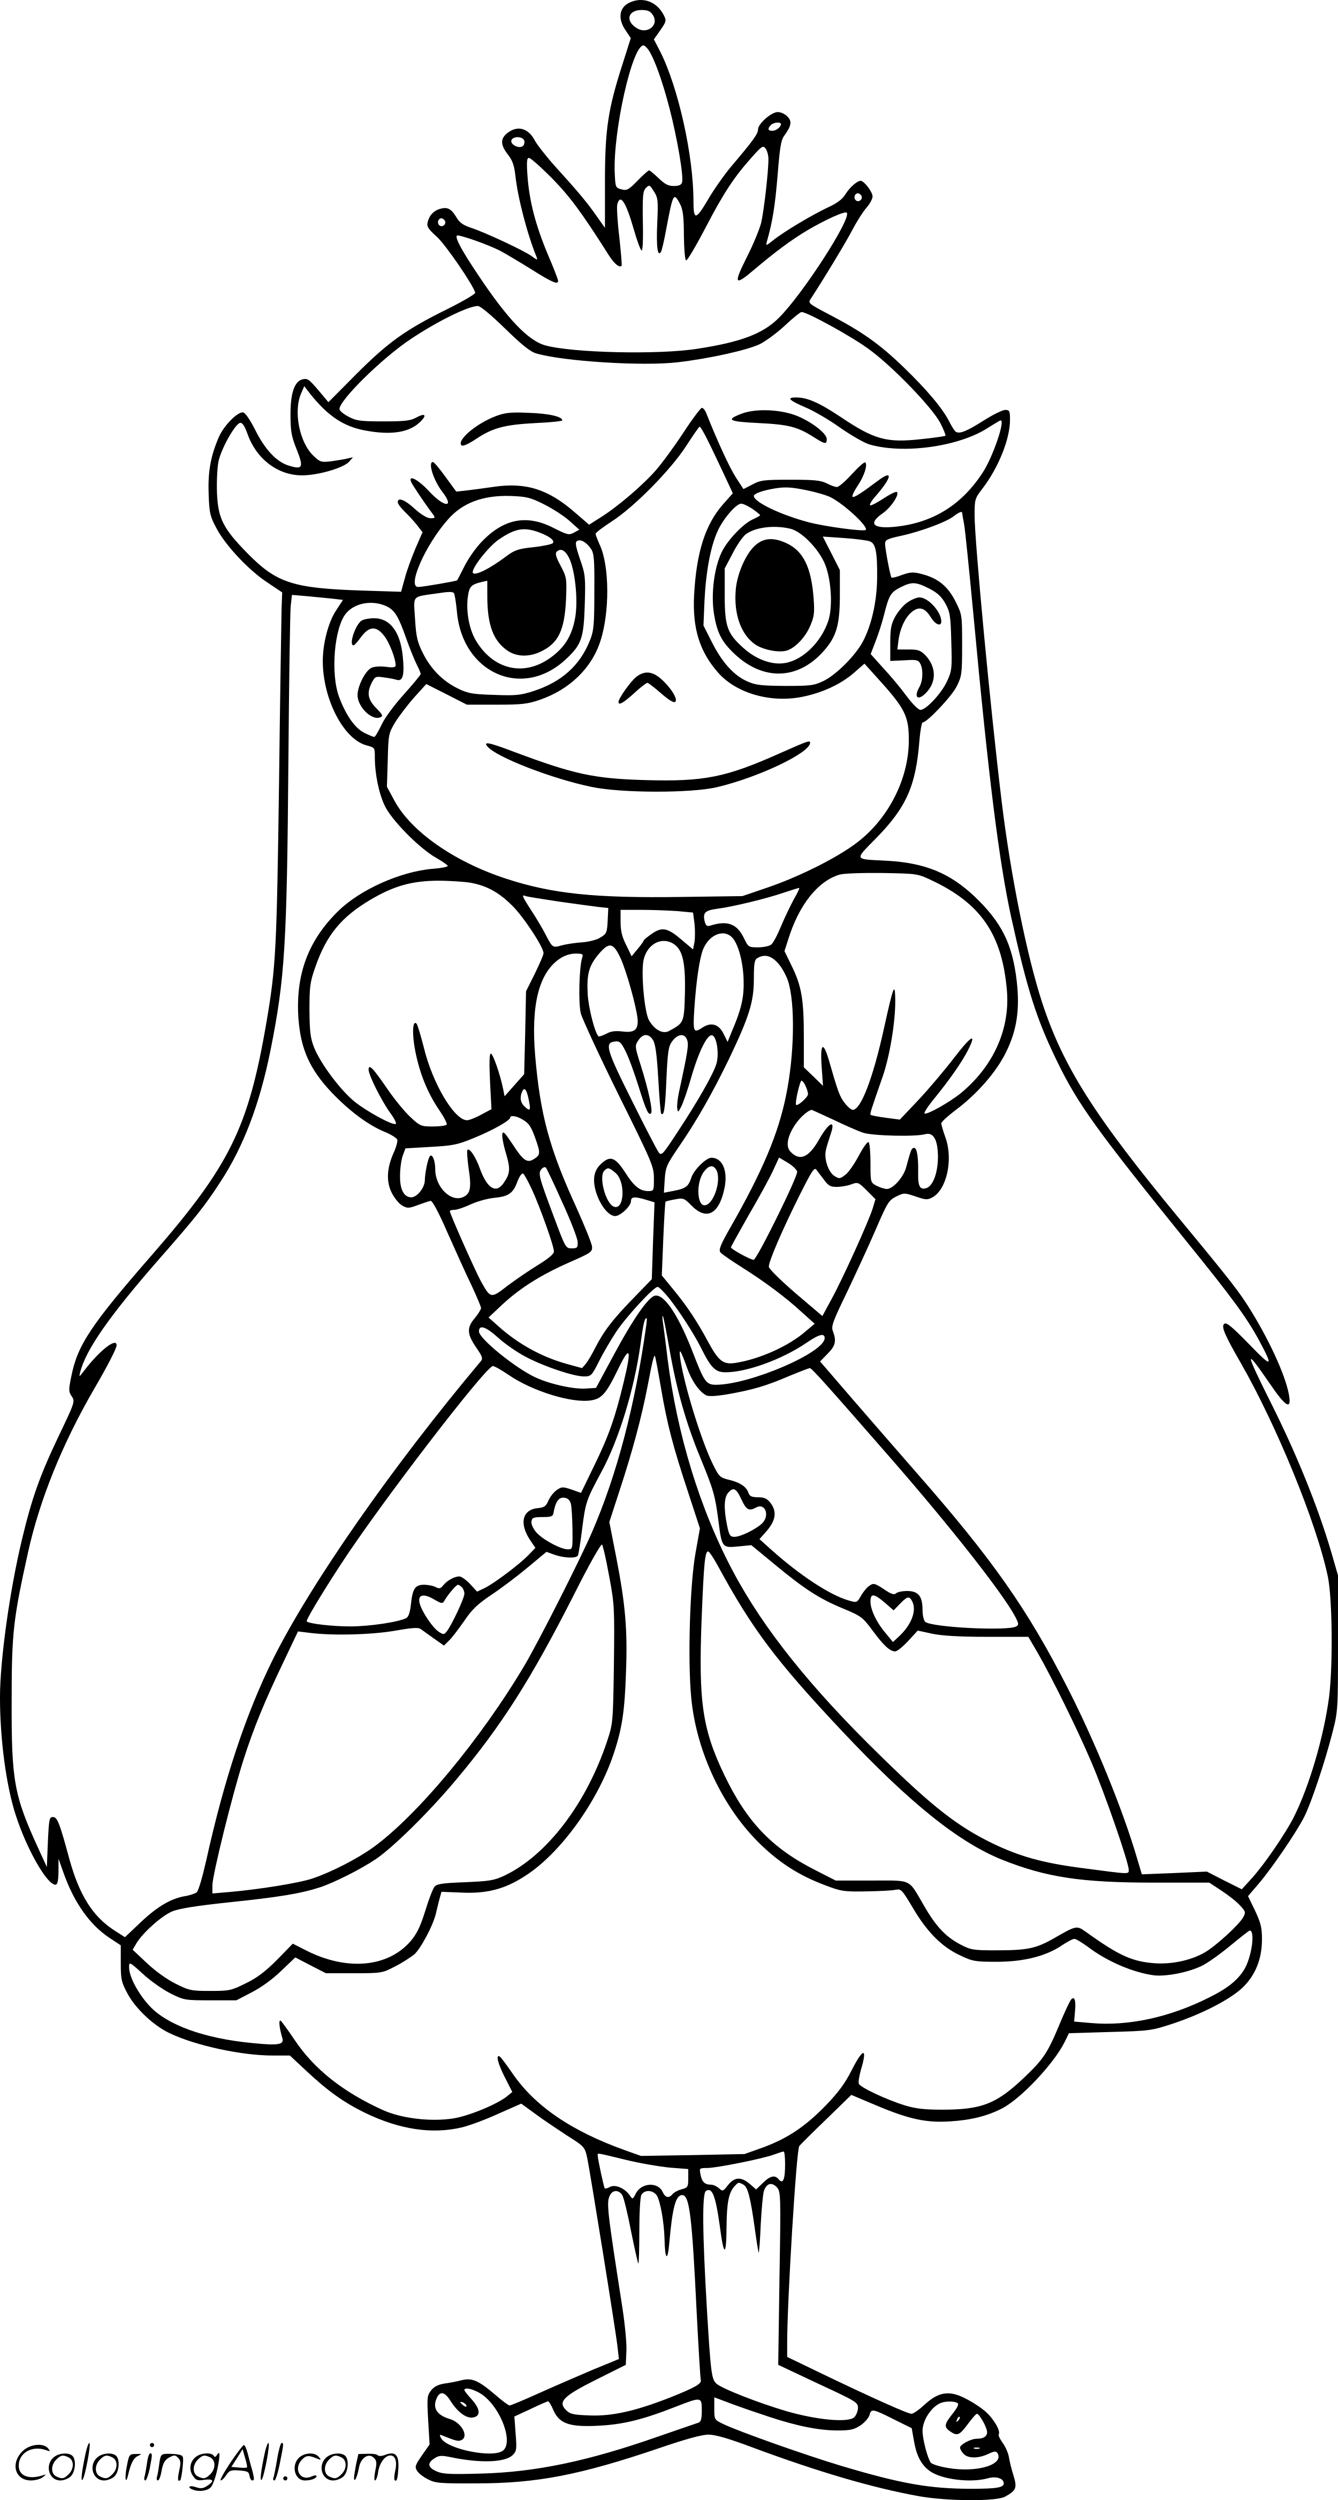 <?xml version="1.0" encoding="UTF-8"?>
<svg xmlns="http://www.w3.org/2000/svg" version="1.0" viewBox="0 0 642.495 1200.277" preserveAspectRatio="xMidYMid meet">
  <g transform="translate(-0.005,1200.798) scale(0.1,-0.1)" fill="#000000" stroke="none">
    <path d="M3024 11996 c-51 -23 -59 -78 -19 -135 l24 -36 -39 -123 c-71 -220 -85 -316 -85 -568 l0 -220 -39 55 c-44 64 -91 120 -201 241 -42 47 -85 102 -96 122 -31 61 -84 76 -133 37 -34 -27 -33 -57 3 -103 22 -28 30 -51 36 -102 11 -103 56 -278 101 -388 7 -19 5 -18 -24 3 -40 28 -220 112 -289 135 -39 13 -57 25 -72 52 -24 39 -41 49 -75 40 -32 -8 -54 -31 -62 -63 -6 -22 1 -33 44 -72 42 -38 173 -229 184 -268 2 -6 -58 -41 -132 -78 -203 -100 -286 -160 -439 -313 l-134 -135 -24 29 c-68 81 -73 85 -95 82 -42 -6 -63 -62 -63 -168 0 -82 4 -105 29 -168 35 -87 30 -100 -35 -80 -60 17 -116 77 -164 173 -23 46 -47 81 -57 83 -26 5 -93 -63 -117 -118 -40 -93 -53 -167 -49 -274 3 -92 7 -107 38 -165 44 -83 156 -202 245 -260 l70 -47 -3 -84 c-1 -47 -7 -420 -12 -829 -11 -798 -15 -884 -60 -1148 -87 -509 -175 -688 -548 -1117 -294 -337 -359 -434 -389 -583 -14 -67 -14 -76 2 -99 16 -24 14 -29 -64 -192 -90 -189 -128 -296 -176 -497 -59 -246 -105 -580 -105 -755 0 -202 30 -427 76 -567 53 -164 150 -333 190 -333 10 0 14 16 15 63 l0 62 23 -65 c51 -145 126 -251 220 -314 l56 -37 0 -86 c0 -77 3 -91 32 -145 38 -72 126 -155 203 -191 123 -59 345 -107 493 -107 l84 0 77 -72 c106 -99 181 -153 286 -204 163 -79 320 -103 463 -69 34 8 113 37 174 65 l111 49 66 -48 c36 -27 105 -73 152 -104 86 -54 87 -56 99 -109 14 -69 136 -824 145 -904 l7 -61 -129 -53 c-70 -30 -186 -80 -257 -112 -71 -32 -133 -58 -139 -58 -5 0 -35 22 -66 49 -83 71 -114 85 -165 72 -22 -6 -60 -13 -83 -16 -30 -5 -49 -15 -63 -33 -19 -24 -20 -34 -14 -142 l7 -117 -37 -53 c-33 -48 -35 -55 -23 -74 7 -12 31 -30 53 -41 35 -18 58 -20 234 -19 288 0 495 40 875 169 128 44 206 65 237 65 33 0 95 -18 205 -59 322 -120 585 -197 808 -237 138 -24 368 -25 411 -2 54 30 59 42 41 101 -9 29 -19 68 -22 88 -3 19 -16 50 -30 69 -13 18 -22 37 -19 41 10 17 -25 76 -64 110 -23 20 -66 48 -97 63 -77 40 -129 31 -195 -30 -26 -24 -54 -44 -63 -44 -18 0 -192 78 -429 192 l-168 81 0 66 c0 202 44 924 58 946 4 6 62 64 129 128 l121 118 121 -51 c157 -66 239 -84 356 -76 97 6 174 25 245 61 91 46 252 217 303 321 l20 41 197 6 c194 5 201 7 305 41 143 48 279 119 336 176 59 59 89 136 89 228 0 56 -6 79 -33 137 l-34 70 53 62 c62 73 181 247 217 319 33 65 100 265 135 403 27 104 27 111 27 431 l0 325 -33 114 c-63 214 -166 469 -287 710 -129 258 -130 275 -7 96 70 -103 100 -125 94 -70 -9 86 -87 262 -187 424 -56 90 -95 140 -344 441 -405 490 -555 726 -656 1033 -73 223 -152 612 -195 967 -54 444 -130 1250 -130 1374 0 77 1 81 39 130 76 100 131 237 131 328 0 43 -2 48 -23 48 -13 0 -59 -23 -102 -50 -83 -53 -117 -66 -135 -55 -5 3 -20 25 -31 48 -33 65 -108 154 -221 263 -115 111 -199 170 -354 251 -101 53 -105 56 -91 76 64 98 171 275 201 333 21 40 51 87 67 105 16 18 29 42 29 54 0 22 -41 75 -57 75 -17 0 -52 -31 -73 -64 -14 -24 -40 -44 -87 -65 -79 -38 -203 -112 -257 -154 -39 -31 -39 -31 -33 -7 27 94 39 171 51 316 11 136 16 170 33 192 33 45 37 68 14 91 -12 12 -32 21 -46 21 -31 0 -95 -56 -95 -84 0 -21 -25 -55 -131 -180 -30 -36 -80 -106 -109 -156 -59 -100 -70 -101 -70 -7 0 218 -73 545 -159 716 l-31 60 31 44 c29 42 30 46 16 73 -33 64 -100 89 -163 60z m111 -60 c32 -49 -28 -96 -79 -62 -55 35 -40 86 25 86 30 0 42 -6 54 -24z m-20 -169 c28 -43 65 -145 100 -279 37 -143 69 -329 60 -356 -3 -12 -16 -17 -40 -17 -26 0 -43 9 -73 38 -21 20 -41 37 -45 37 -4 0 -29 -22 -56 -50 -43 -44 -51 -48 -77 -41 -28 7 -29 10 -32 77 -9 200 84 614 138 614 5 0 16 -10 25 -23z m635 -355 c0 -14 -23 -32 -42 -32 -21 0 -23 11 -6 28 13 13 48 16 48 4z m-1233 -78 c3 -8 1 -20 -5 -26 -17 -17 -64 6 -56 27 8 20 53 19 61 -1z m1173 -89 c0 -64 -22 -252 -35 -307 -8 -31 -39 -107 -70 -167 -64 -128 -58 -138 36 -58 103 87 177 142 257 190 87 51 180 93 188 84 25 -25 -211 -391 -326 -505 -76 -76 -181 -116 -389 -148 -185 -30 -604 -20 -733 16 -82 23 -181 127 -320 335 -80 119 -114 182 -104 192 7 7 147 -42 206 -72 25 -13 92 -53 150 -89 103 -65 130 -76 130 -56 0 6 -22 63 -50 128 -58 139 -88 253 -97 375 -5 69 -3 87 7 87 8 0 57 -44 110 -97 87 -89 142 -163 274 -371 25 -40 51 -61 61 -50 2 2 -3 64 -11 137 -9 74 -13 144 -10 157 14 55 41 15 80 -121 14 -49 30 -93 36 -99 6 -6 9 40 7 137 -2 125 0 148 15 163 16 16 18 15 38 -17 20 -31 21 -43 16 -154 -5 -112 2 -163 18 -136 4 6 16 57 26 113 32 169 35 175 66 116 13 -25 18 -61 18 -150 1 -66 5 -119 11 -120 5 -2 47 69 93 157 88 169 138 244 223 339 48 54 54 57 66 40 7 -10 13 -32 13 -49z m446 -176 c10 -17 -13 -36 -27 -22 -12 12 -4 33 11 33 5 0 12 -5 16 -11z m-2000 -120 c10 -17 -13 -36 -27 -22 -12 12 -4 33 11 33 5 0 12 -5 16 -11z m289 -518 c82 -80 122 -112 151 -120 131 -38 513 -62 680 -42 153 18 332 58 393 87 29 15 84 55 121 90 37 35 73 64 79 64 28 0 253 -124 331 -184 115 -86 297 -276 335 -348 16 -31 27 -59 25 -62 -3 -2 -54 -10 -114 -16 -171 -19 -227 -3 -395 110 -98 65 -155 90 -208 90 -49 0 -34 -14 50 -50 35 -15 108 -57 161 -95 53 -37 116 -73 139 -80 164 -49 436 -11 574 81 29 18 55 34 58 34 23 0 -37 -175 -85 -249 -100 -155 -237 -241 -414 -261 -113 -13 -141 13 -67 64 39 27 81 90 68 102 -4 4 -32 -10 -63 -30 -30 -20 -60 -36 -65 -34 -6 2 7 24 29 48 75 87 81 125 9 71 -80 -60 -117 -84 -123 -78 -4 3 7 27 24 52 32 48 49 101 37 113 -4 4 -32 -21 -64 -56 -31 -34 -63 -62 -72 -62 -9 0 -31 8 -50 18 -28 14 -60 17 -174 17 -126 0 -144 -2 -182 -23 l-43 -22 -37 57 c-30 47 -87 170 -143 311 -5 12 -14 22 -20 22 -5 0 -46 -54 -89 -120 -44 -67 -103 -147 -131 -179 -61 -70 -182 -174 -263 -225 l-58 -37 -72 62 c-126 109 -233 142 -385 120 -48 -7 -108 -15 -134 -18 l-47 -5 -52 71 c-28 39 -55 71 -60 71 -25 0 2 -87 45 -143 61 -79 10 -77 -64 3 -52 56 -100 81 -86 45 5 -13 58 -93 105 -156 12 -17 11 -19 -12 -19 -15 0 -44 17 -75 45 -49 45 -82 57 -82 32 0 -7 14 -26 31 -43 17 -16 44 -45 60 -65 l28 -36 -34 -78 c-18 -43 -42 -107 -51 -143 l-18 -65 -191 6 c-328 11 -406 36 -545 177 -118 120 -143 168 -148 291 -2 52 1 120 7 151 13 62 80 181 104 186 11 2 22 -15 37 -57 44 -120 148 -197 265 -195 75 1 195 36 221 65 l19 22 -30 -7 c-16 -4 -52 -9 -78 -13 -45 -5 -51 -3 -83 28 -66 64 -95 210 -59 296 l16 37 31 -40 c85 -105 159 -154 263 -173 129 -24 218 -8 269 48 27 29 14 36 -26 14 -27 -15 -56 -18 -158 -18 -111 0 -130 3 -167 23 -24 12 -43 29 -43 36 0 43 204 244 342 336 129 86 273 157 322 159 12 1 64 -43 131 -108z m974 -538 c19 -38 53 -110 77 -161 l43 -92 -46 -52 c-86 -97 -129 -231 -140 -438 -8 -159 26 -270 116 -372 88 -99 253 -146 405 -115 98 20 187 62 249 117 l48 42 57 -63 c139 -153 157 -188 156 -309 -1 -183 -99 -374 -250 -488 -94 -72 -279 -164 -426 -214 l-123 -42 -293 -4 c-418 -6 -620 15 -843 88 -250 82 -458 228 -537 378 l-34 63 4 128 c3 123 4 128 36 182 19 30 60 84 91 119 l58 64 97 -49 98 -50 142 0 c122 0 150 3 210 24 141 49 247 151 289 281 45 138 44 359 -2 460 -11 25 -21 50 -21 55 0 6 35 32 78 60 107 69 282 246 357 362 33 51 62 93 65 93 3 0 21 -30 39 -67z m477 -239 c44 -9 95 -24 114 -34 66 -34 182 -142 167 -156 -9 -9 -195 16 -275 37 -135 36 -262 97 -262 126 0 11 40 26 100 36 49 8 79 7 156 -9z m-1264 -67 c40 -20 95 -55 122 -79 l48 -43 -26 -14 c-24 -13 -31 -11 -97 22 -129 67 -241 45 -347 -67 -28 -29 -65 -82 -82 -117 -18 -35 -33 -65 -35 -67 -3 -4 -167 -32 -187 -32 -54 0 34 201 142 323 70 81 169 118 302 114 76 -3 95 -7 160 -40z m1001 -22 c20 -14 37 -28 37 -30 0 -3 -15 -11 -32 -19 -48 -20 -127 -103 -154 -162 -35 -75 -50 -198 -36 -290 15 -94 37 -137 101 -197 137 -128 302 -123 424 13 64 71 80 127 80 273 l0 118 -41 81 -41 80 102 -7 c56 -4 112 -11 124 -16 28 -10 36 -51 35 -174 -1 -115 -27 -229 -69 -308 -37 -68 -126 -157 -188 -188 -46 -22 -62 -24 -185 -24 -116 1 -142 4 -182 22 -65 29 -121 92 -169 187 l-41 81 5 120 c7 139 29 258 62 331 26 60 90 134 114 134 9 0 33 -11 54 -25z m1007 -18 c0 -2 4 -28 10 -58 5 -30 25 -227 45 -439 72 -776 122 -1175 180 -1442 77 -349 121 -490 220 -693 100 -207 192 -334 631 -877 213 -263 280 -355 339 -463 72 -134 65 -136 -48 -19 -85 87 -109 106 -119 96 -14 -14 3 -53 80 -187 173 -302 364 -769 418 -1025 22 -103 25 -430 6 -580 -26 -193 -95 -428 -170 -577 -41 -80 -141 -226 -200 -291 l-49 -54 -84 42 -84 43 -156 -7 -156 -6 -23 77 c-67 229 -200 556 -332 815 -193 379 -361 619 -728 1037 -84 96 -222 255 -307 353 l-155 180 36 37 c38 38 43 61 26 107 -10 24 -2 46 67 188 42 89 105 224 138 301 56 130 63 141 99 159 37 18 39 18 93 0 49 -17 57 -17 81 -4 68 38 99 180 63 284 -12 33 -21 65 -21 71 0 7 31 35 69 64 101 75 195 182 241 276 53 106 68 207 52 345 -21 177 -72 279 -200 402 -121 115 -240 164 -427 174 -157 8 -154 0 -45 111 143 147 188 249 205 466 4 48 11 87 16 87 21 0 140 126 163 173 24 48 26 60 26 197 0 146 0 147 -32 211 -37 73 -84 111 -161 131 -41 11 -55 10 -95 -4 -25 -10 -48 -15 -51 -13 -6 6 -30 134 -31 162 0 19 9 24 78 39 92 20 217 66 252 94 23 18 40 25 40 17z m-826 -77 c51 -11 129 -88 163 -160 34 -71 44 -214 20 -284 -35 -102 -122 -187 -207 -201 -62 -11 -139 17 -200 72 -78 70 -90 103 -90 255 l0 127 38 72 c20 40 49 81 63 92 46 34 136 45 213 27z m-1213 -15 c56 -20 86 -42 73 -55 -5 -5 -47 -14 -93 -19 -69 -7 -90 -14 -125 -40 -90 -68 -166 -104 -166 -79 1 27 78 123 124 155 77 53 119 61 187 38z m257 -82 c15 -23 17 -52 16 -208 0 -157 -3 -187 -21 -231 -48 -121 -136 -200 -272 -244 -62 -20 -86 -22 -189 -18 -104 3 -125 7 -174 31 -73 36 -130 94 -168 171 -26 52 -32 78 -37 163 -7 117 -19 104 111 123 51 8 71 8 76 0 4 -7 10 -46 14 -87 25 -296 313 -424 521 -232 78 72 88 102 93 264 4 132 3 145 -23 219 -21 62 -24 80 -14 87 17 10 45 -6 67 -38z m-105 -44 c28 -58 43 -196 30 -280 -15 -93 -52 -152 -126 -203 -126 -87 -271 -51 -353 89 -31 53 -46 136 -38 203 7 54 14 63 67 76 l27 6 0 -74 c0 -139 29 -216 99 -263 42 -28 101 -30 156 -4 86 40 116 102 123 251 4 101 3 107 -26 162 -22 41 -27 59 -19 67 19 19 41 8 60 -30z m1728 -146 c41 -21 60 -39 79 -73 22 -40 25 -59 28 -182 4 -128 3 -140 -20 -190 -27 -59 -101 -138 -128 -138 -10 0 -39 29 -68 68 -27 37 -77 97 -111 133 l-60 67 23 60 c13 33 32 91 41 128 24 95 32 108 78 132 56 28 74 27 138 -5z m-2865 -49 l51 -6 -32 -49 c-38 -56 -65 -159 -65 -246 1 -183 100 -373 209 -403 41 -11 41 -11 41 -58 0 -78 19 -172 47 -231 32 -69 167 -206 247 -251 31 -18 56 -35 56 -39 0 -5 -33 -11 -73 -14 -153 -13 -346 -99 -451 -201 -146 -142 -207 -306 -193 -516 11 -149 54 -245 160 -357 85 -89 176 -157 255 -189 31 -13 58 -30 60 -38 2 -8 -6 -37 -18 -63 -33 -74 -36 -139 -8 -193 13 -25 35 -52 50 -60 25 -14 32 -13 75 3 27 10 54 19 61 20 8 1 40 -58 81 -153 38 -85 89 -199 115 -252 25 -54 46 -103 46 -110 -1 -7 -14 -29 -30 -48 -39 -45 -38 -76 6 -140 31 -45 34 -54 22 -68 -426 -507 -814 -1064 -996 -1427 -130 -262 -235 -576 -322 -970 -19 -83 -37 -145 -46 -152 -9 -6 -35 -15 -57 -18 -67 -12 -132 -50 -212 -126 l-75 -71 -50 32 c-104 67 -168 168 -216 340 -48 178 -59 205 -80 205 -17 0 -19 -10 -24 -120 l-5 -120 -39 85 c-119 259 -131 327 -130 710 0 329 7 392 79 717 56 252 164 519 317 783 66 113 108 195 108 210 0 39 -84 -27 -158 -125 -22 -29 -23 -29 -17 -5 27 108 140 270 377 541 174 198 223 259 297 374 110 168 188 372 240 631 69 345 79 503 86 1404 3 371 8 699 11 729 l6 53 71 -6 c40 -4 95 -9 123 -12z m265 -39 c36 -19 54 -50 90 -153 17 -48 40 -104 50 -124 11 -21 19 -41 19 -46 0 -4 -36 -48 -81 -98 -46 -51 -92 -113 -107 -146 -15 -32 -31 -58 -35 -58 -4 0 -26 9 -48 20 -45 23 -87 83 -120 170 -43 113 -24 338 34 405 44 51 131 64 198 30z m2610 -1312 c238 -111 341 -260 364 -529 16 -185 -64 -364 -220 -493 -54 -44 -160 -104 -175 -99 -6 2 17 37 51 78 72 89 128 169 158 228 43 85 15 69 -68 -39 -46 -60 -123 -151 -172 -203 l-88 -93 -68 9 c-37 5 -70 11 -72 14 -5 4 1 21 58 185 34 98 61 264 60 365 -1 92 -9 70 -54 -134 -53 -241 -111 -392 -150 -392 -8 0 -25 15 -39 33 -24 31 -32 53 -76 206 -28 96 -43 79 -34 -39 l6 -85 -46 45 -46 44 0 146 c0 179 -11 244 -57 338 l-36 74 18 56 c51 165 142 280 246 311 19 6 108 9 204 8 167 -3 171 -3 236 -34z m-2210 -13 c79 -15 136 -47 200 -111 55 -55 149 -198 149 -227 0 -8 -19 -52 -42 -99 l-42 -84 -4 -199 -5 -199 -47 -53 -47 -53 -7 35 c-14 70 -49 170 -59 170 -7 0 -8 -46 -4 -133 l7 -134 -49 -26 c-27 -15 -58 -27 -68 -27 -61 0 -166 176 -208 350 -15 58 -30 109 -35 114 -19 19 -22 -50 -6 -131 21 -108 59 -201 113 -281 24 -35 41 -67 38 -73 -4 -5 -33 -9 -66 -9 -57 0 -62 2 -109 46 -27 25 -76 85 -109 133 -69 101 -91 124 -91 94 0 -26 61 -148 104 -208 20 -27 32 -51 26 -53 -17 -6 -137 59 -197 107 -68 55 -164 183 -195 261 -18 46 -21 76 -22 180 0 112 3 134 28 205 53 153 124 240 264 323 113 67 199 91 323 92 59 0 130 -5 160 -10z m1550 -81 c-16 -30 -44 -88 -61 -129 -17 -41 -38 -81 -47 -87 -9 -7 -38 -13 -63 -13 -45 0 -47 1 -68 45 -33 68 -79 85 -159 60 -18 -6 -23 -2 -29 19 -10 42 1 53 58 61 74 9 239 49 323 78 39 13 71 23 73 22 2 -2 -10 -27 -27 -56z m-1129 -9 c79 -11 165 -23 191 -26 l48 -5 -3 -62 c-3 -57 -5 -62 -37 -81 -18 -11 -57 -20 -87 -22 -29 -2 -72 -8 -95 -14 -46 -13 -45 -14 -81 55 -11 22 -40 71 -64 108 -48 74 -51 82 -29 73 8 -3 79 -14 157 -26z m571 -46 l75 -7 7 -53 c3 -29 3 -68 0 -88 l-7 -36 -52 44 c-70 60 -96 66 -146 31 -22 -15 -40 -30 -40 -34 0 -3 -13 -21 -29 -40 l-28 -34 -26 54 c-20 39 -27 68 -27 111 l0 58 98 0 c55 0 133 -3 175 -6z m269 -134 c28 -38 49 -126 49 -210 1 -75 -13 -133 -59 -239 l-18 -45 -20 40 c-22 45 -59 56 -99 30 -45 -30 -48 -24 -41 87 9 135 25 244 42 287 31 76 107 102 146 50z m-285 -25 c42 -29 55 -91 52 -235 -4 -143 -4 -142 -77 -182 -29 -15 -68 5 -95 51 -23 38 -41 242 -25 297 20 74 90 107 145 69z m-257 -67 c29 -64 77 -236 82 -295 3 -49 -16 -64 -72 -57 -34 4 -56 2 -79 -11 -18 -9 -35 -15 -37 -12 -18 17 -48 136 -52 203 -5 97 6 136 54 193 50 58 69 54 104 -21z m-185 0 c-14 -46 -18 -217 -6 -265 7 -26 88 -202 181 -390 163 -329 170 -345 170 -403 0 -59 0 -60 -28 -60 -38 0 -67 22 -107 85 -45 70 -69 84 -104 58 -39 -29 -53 -62 -47 -111 10 -74 61 -152 100 -152 25 0 76 48 76 72 0 21 17 23 73 6 l40 -12 -7 -185 -6 -184 -93 -96 c-98 -101 -138 -154 -180 -236 -14 -28 -33 -60 -43 -73 l-19 -22 -73 20 c-122 34 -236 97 -332 184 l-44 39 68 64 c86 79 184 141 323 202 100 44 108 49 106 74 -1 15 -36 101 -77 192 -128 279 -172 443 -196 724 -21 246 18 398 117 466 24 16 51 25 76 25 36 0 39 -2 32 -22z m939 -22 c18 -18 40 -58 50 -87 35 -107 31 -357 -10 -553 -37 -182 -113 -362 -268 -633 -48 -84 -56 -106 -46 -118 7 -8 53 -40 104 -72 108 -68 209 -143 289 -217 l59 -53 -44 -37 c-82 -71 -221 -133 -336 -151 -59 -9 -81 8 -131 100 -53 99 -102 173 -169 254 l-54 66 7 175 c4 96 9 177 11 179 2 2 22 7 45 11 40 8 45 6 81 -31 73 -73 133 -38 158 90 15 81 -12 141 -64 141 -25 0 -84 -58 -96 -95 -14 -43 -27 -53 -85 -64 l-47 -9 4 64 c4 58 9 70 64 151 88 127 166 265 244 426 98 205 120 275 120 386 0 75 3 92 18 100 32 19 64 12 96 -23z m-599 -370 c12 -18 19 -67 26 -187 5 -89 11 -164 14 -167 13 -14 19 20 25 163 6 134 10 160 27 183 27 37 60 41 72 9 9 -24 5 -52 -39 -254 -6 -29 -10 -63 -8 -75 3 -22 4 -22 19 7 9 17 31 80 48 140 37 127 77 207 100 203 22 -4 35 -85 22 -134 -13 -48 -88 -180 -189 -333 -70 -107 -76 -113 -89 -95 -8 10 -66 122 -129 249 -122 244 -132 277 -82 283 23 3 30 -3 51 -45 14 -26 41 -100 61 -163 38 -122 50 -149 62 -137 10 10 -11 109 -48 227 -30 94 -30 98 -13 123 22 34 50 34 70 3z m733 -221 c7 -14 12 -32 12 -40 0 -14 -50 -59 -57 -51 -7 7 18 116 26 116 4 0 13 -11 19 -25z m-1330 -62 c12 -56 9 -63 -18 -38 -20 18 -25 41 -14 69 11 28 22 17 32 -31z m1465 -101 c56 -27 120 -55 142 -62 44 -15 253 -20 297 -7 41 11 62 -27 62 -112 -1 -75 -24 -137 -56 -147 -31 -10 -41 9 -39 81 1 75 -7 117 -22 112 -11 -3 -13 -10 -36 -94 -13 -47 -63 -103 -92 -103 -11 0 -33 7 -49 15 -30 16 -30 16 -30 110 0 51 -4 96 -9 100 -6 3 -27 -27 -48 -67 -21 -39 -50 -81 -65 -91 -25 -19 -28 -19 -52 -4 -29 19 -50 83 -40 124 3 15 13 47 21 71 29 80 -6 65 -56 -24 -48 -84 -92 -102 -136 -54 -23 25 -14 74 24 130 23 34 60 67 79 70 1 0 48 -22 105 -48z m-1493 1 c31 -18 42 -35 65 -102 20 -58 19 -68 -9 -86 -34 -23 -53 -10 -104 69 -38 57 -47 67 -50 49 -2 -12 6 -54 18 -93 22 -75 20 -96 -12 -142 -36 -52 -79 -26 -114 71 -19 54 -49 99 -59 89 -4 -3 -1 -42 5 -87 15 -96 9 -124 -26 -140 -59 -26 -134 48 -134 134 0 41 -14 75 -25 63 -10 -10 -24 -79 -25 -116 0 -35 -37 -82 -65 -82 -35 0 -55 37 -54 103 0 34 6 78 13 97 l13 35 120 7 c107 6 130 10 209 43 91 37 174 84 174 98 0 12 31 8 60 -10z m1318 -250 c3 -24 -194 -423 -209 -423 -15 0 -109 51 -109 60 0 3 39 73 86 156 48 82 100 177 116 212 l29 63 42 -25 c23 -14 43 -33 45 -43z m-1128 -147 c40 -87 73 -172 74 -190 1 -28 -2 -31 -29 -31 -28 0 -30 3 -83 145 -75 200 -79 215 -62 235 7 9 17 12 21 8 4 -4 40 -79 79 -167z m740 155 c25 -47 -11 -161 -53 -169 -41 -8 -46 111 -6 162 24 31 44 33 59 7z m-484 -14 c49 -43 42 -181 -8 -162 -40 15 -74 145 -46 173 17 17 23 15 54 -11z m998 -29 c23 -32 33 -38 63 -38 20 0 52 5 70 12 32 12 35 11 75 -29 l42 -42 -13 -43 c-18 -60 -143 -336 -197 -435 l-45 -83 -127 108 c-71 61 -128 117 -130 128 -3 21 63 175 150 349 56 111 68 130 78 118 3 -4 18 -25 34 -45z m-1399 -52 c39 -85 105 -270 105 -296 0 -12 -26 -34 -75 -64 -41 -25 -107 -70 -147 -100 -81 -63 -82 -62 -127 18 -27 48 -151 327 -151 340 0 3 10 6 23 6 12 0 47 12 77 26 30 14 80 28 110 31 72 7 93 21 114 77 10 27 22 43 28 40 6 -4 25 -39 43 -78z m656 -518 c53 -67 120 -171 155 -240 48 -97 69 -118 118 -118 101 0 269 61 385 139 64 44 91 51 91 25 0 -69 -358 -223 -522 -224 -46 0 -56 14 -105 140 -71 187 -141 295 -187 288 -32 -5 -108 -115 -201 -289 l-83 -154 -48 -3 c-60 -4 -173 21 -244 54 -96 45 -270 186 -270 220 0 34 32 24 91 -29 34 -31 96 -74 138 -95 88 -46 227 -92 276 -92 33 0 37 4 71 72 20 40 57 103 82 141 48 73 181 217 200 217 6 0 30 -24 53 -52z m4 -248 c34 -194 80 -357 150 -525 61 -149 69 -176 85 -299 16 -127 18 -130 95 -122 l63 6 114 -94 c143 -118 211 -162 326 -210 87 -36 94 -41 143 -107 53 -72 83 -99 108 -99 8 0 36 22 62 50 l46 50 69 -15 c47 -10 132 -15 266 -15 l196 0 45 -77 c69 -120 191 -368 258 -525 64 -149 179 -481 179 -516 0 -23 11 -23 -232 9 -182 24 -293 55 -423 118 -165 80 -287 175 -533 416 -340 331 -565 613 -711 887 -159 298 -270 659 -316 1028 -8 69 -18 143 -21 165 -4 22 -4 38 -1 35 3 -3 17 -75 32 -160z m-112 113 c-53 -381 -141 -716 -260 -990 -59 -136 -253 -519 -323 -638 -211 -356 -519 -726 -731 -878 -78 -55 -199 -117 -288 -147 -66 -22 -252 -52 -399 -65 l-82 -7 0 39 c0 49 96 437 150 605 47 147 99 275 194 473 l67 141 57 -7 c111 -14 294 -9 407 10 85 15 114 17 126 8 9 -7 38 -27 64 -46 l47 -33 25 25 c14 13 46 56 72 93 37 55 64 81 131 126 47 31 125 90 174 131 l90 75 39 -14 c46 -16 103 -18 112 -4 3 6 13 65 21 133 16 124 20 135 91 267 83 152 158 395 188 610 14 104 20 130 30 130 2 0 1 -17 -2 -37z m-108 -270 c-40 -167 -71 -257 -141 -400 l-64 -132 -45 16 c-42 14 -48 14 -71 -2 -14 -9 -32 -32 -40 -50 -12 -28 -20 -34 -50 -37 -76 -6 -92 -74 -38 -154 l25 -37 -33 -34 c-43 -45 -166 -137 -211 -159 l-36 -17 -34 37 c-19 20 -42 36 -51 36 -24 0 -58 -19 -77 -42 -13 -17 -20 -18 -37 -9 -11 6 -37 11 -56 11 -43 0 -55 -19 -63 -96 -4 -36 -11 -58 -22 -64 -37 -19 -176 -40 -269 -40 -87 0 -198 13 -209 24 -5 5 64 121 163 273 186 286 697 952 731 953 7 0 41 -19 76 -43 112 -77 302 -136 394 -122 53 8 74 32 133 154 56 115 64 94 25 -66z m306 64 c21 -59 57 -110 89 -127 12 -7 47 -5 107 5 118 21 180 39 290 86 51 21 97 39 102 39 9 0 77 -76 386 -430 288 -330 539 -649 600 -763 17 -33 18 -39 5 -47 -37 -23 -405 -5 -437 22 -7 6 -13 31 -13 57 0 66 -20 91 -74 91 -23 0 -47 -5 -53 -11 -9 -9 -24 -4 -59 20 -42 28 -50 30 -68 17 -12 -7 -30 -29 -41 -48 -20 -35 -20 -35 -61 -23 -90 26 -235 122 -369 242 l-58 52 37 42 c42 50 47 92 15 133 -16 20 -29 26 -59 26 -29 0 -40 5 -45 19 -9 30 -39 51 -91 64 -46 11 -51 15 -80 74 -57 114 -142 393 -158 513 -6 51 1 41 35 -53z m-127 -92 c30 -176 57 -279 132 -506 l55 -168 -21 -118 c-27 -149 -38 -509 -21 -692 24 -263 154 -537 338 -712 92 -88 184 -146 304 -191 78 -30 92 -32 199 -30 63 1 127 4 142 8 25 5 30 -1 82 -88 67 -114 139 -187 226 -227 60 -29 73 -31 177 -31 129 0 237 27 314 80 24 16 50 30 58 30 8 0 37 -18 66 -39 91 -69 214 -122 316 -136 59 -7 171 15 235 48 27 14 87 57 134 96 47 39 88 71 91 71 27 0 10 -125 -25 -185 -32 -53 -80 -92 -171 -137 -189 -95 -388 -138 -566 -122 l-81 7 4 48 c6 54 -3 77 -19 57 -6 -7 -30 -58 -53 -113 -58 -140 -78 -171 -168 -257 -136 -130 -206 -158 -398 -158 -86 0 -128 5 -180 21 -87 27 -214 86 -220 104 -3 7 2 37 10 66 33 109 11 108 -45 -3 -31 -61 -63 -105 -123 -167 -99 -102 -183 -158 -301 -202 l-90 -32 -248 -5 -249 -4 -76 27 c-260 93 -436 214 -543 372 -27 39 -53 74 -59 78 -21 13 -9 -35 25 -101 l35 -69 -23 -19 c-45 -38 -184 -96 -260 -108 -109 -17 -251 0 -340 41 -190 86 -330 197 -423 337 -31 46 -61 87 -66 91 -11 6 -7 -33 8 -84 9 -31 -19 -36 -146 -23 -229 22 -405 86 -490 176 -55 58 -100 142 -100 187 0 28 1 28 65 -30 35 -33 95 -75 132 -94 66 -33 69 -34 193 -34 l125 0 75 39 c45 23 101 64 141 103 l67 64 73 -38 74 -38 135 0 c132 0 136 1 196 32 34 17 75 44 93 58 31 27 93 143 105 200 4 17 11 46 16 65 l10 36 100 -4 c120 -5 205 17 303 81 167 107 346 354 423 583 41 122 54 206 60 394 8 205 -3 328 -48 558 l-32 163 51 157 c60 183 103 342 133 497 23 121 30 148 35 143 2 -2 15 -71 29 -153z m386 -535 c24 -51 36 -58 71 -39 45 24 67 -41 27 -78 -32 -29 -103 -63 -131 -63 -21 0 -26 7 -36 57 -16 80 -14 133 6 155 25 28 38 22 63 -32z m-819 -20 c4 -14 7 -69 8 -122 1 -96 1 -98 -22 -98 -35 0 -123 48 -152 82 -15 17 -25 40 -23 52 3 18 10 21 53 21 42 0 50 3 53 20 9 53 25 76 51 73 17 -2 27 -11 32 -28z m184 -348 c26 -137 26 -155 23 -425 -4 -277 -5 -284 -32 -366 -100 -302 -290 -550 -493 -647 -51 -24 -73 -27 -190 -32 -105 -4 -135 -8 -146 -21 -8 -9 -28 -61 -45 -117 -25 -79 -41 -111 -72 -147 -109 -124 -304 -141 -497 -44 l-67 34 -75 -77 c-56 -56 -96 -87 -150 -113 -70 -35 -79 -37 -171 -37 -91 0 -102 2 -167 35 -41 20 -99 62 -138 99 l-68 64 19 32 c29 48 118 129 169 151 32 14 110 27 280 45 240 25 340 42 430 71 68 22 197 87 270 136 84 57 258 229 382 377 222 264 362 485 569 892 69 138 130 246 135 241 4 -4 20 -72 34 -151z m521 51 c166 -306 281 -459 599 -797 323 -343 558 -532 767 -616 213 -85 381 -110 729 -110 l266 0 59 -39 c32 -21 72 -52 88 -70 27 -29 29 -33 16 -57 -19 -35 -130 -137 -183 -168 -66 -39 -160 -59 -243 -53 -108 8 -172 37 -333 153 -40 28 -44 28 -146 -31 -91 -52 -129 -60 -285 -60 -106 0 -119 2 -168 28 -71 37 -118 87 -176 188 -76 130 -53 119 -251 119 l-172 0 -98 50 c-209 106 -328 231 -436 455 -106 221 -125 350 -110 746 11 275 16 329 32 329 4 0 25 -30 45 -67z m-1228 -105 c7 -7 12 -21 12 -31 0 -21 -60 -149 -84 -180 -13 -17 -16 -18 -40 -2 -29 19 -82 98 -91 137 -10 40 18 48 69 18 38 -22 41 -22 51 -5 16 28 56 75 64 75 4 0 12 -5 19 -12z m2031 -74 l42 -37 31 32 c35 36 44 38 58 12 23 -43 -2 -111 -60 -166 l-32 -30 -33 40 c-45 52 -75 115 -75 154 0 41 16 40 69 -5z m-479 -2696 c0 -73 -10 -97 -30 -73 -19 23 -41 18 -76 -16 l-33 -32 -31 27 c-42 35 -73 33 -104 -6 -24 -31 -26 -31 -44 -15 -10 9 -27 17 -38 17 -30 0 -43 13 -50 48 -6 31 -6 32 31 32 46 0 265 44 320 64 22 8 43 15 48 15 4 1 7 -27 7 -61z m-768 22 c68 -17 164 -33 213 -38 l90 -7 0 -44 c0 -42 -2 -45 -31 -53 -17 -4 -37 -15 -44 -23 -18 -22 -35 -18 -48 10 -22 49 -101 45 -128 -6 -16 -31 -16 -31 -30 -10 -24 34 -70 54 -95 40 -11 -6 -22 -9 -25 -7 -4 4 -34 143 -34 159 0 12 -9 13 132 -21z m568 -120 c21 -11 34 -62 55 -214 8 -60 17 -111 18 -113 2 -2 7 59 10 136 4 76 11 150 16 163 13 35 37 41 61 16 19 -21 20 -31 13 -437 l-6 -416 191 -90 c181 -84 192 -90 192 -116 0 -15 -8 -35 -17 -45 -28 -28 -180 -14 -328 29 -135 40 -309 108 -335 132 -23 21 -27 52 -45 350 -22 373 -24 563 -5 575 30 19 46 -23 66 -165 20 -155 32 -155 33 0 1 108 11 157 37 186 20 22 20 22 44 9z m-582 -50 c7 -11 26 -88 42 -172 17 -84 33 -154 35 -157 3 -2 5 66 5 153 0 89 4 166 10 177 15 26 56 24 74 -3 17 -27 35 -129 37 -208 2 -101 15 -113 23 -20 15 172 31 230 62 230 35 0 47 -101 69 -555 9 -176 18 -326 20 -332 6 -18 -25 -36 -145 -84 -166 -65 -278 -91 -387 -87 -80 3 -95 6 -115 26 -40 40 -13 67 147 147 l140 70 3 66 c2 36 -7 126 -18 200 -76 489 -79 514 -60 550 14 25 42 24 58 -1z m-667 -962 c88 -68 144 -227 94 -265 -49 -37 -268 7 -297 60 -9 17 -8 19 8 12 60 -24 73 -28 88 -22 40 16 3 85 -54 102 -65 19 -86 56 -60 106 16 29 37 23 64 -20 33 -52 74 -83 105 -79 40 5 39 39 -3 86 -20 22 -36 42 -36 46 0 17 54 2 91 -26z m1374 -103 c133 -44 238 -65 327 -65 62 0 79 4 111 25 20 14 40 37 43 51 8 30 16 28 125 -27 l77 -38 11 -62 c13 -74 36 -116 79 -146 59 -39 193 -55 274 -33 41 12 78 0 78 -24 0 -20 -33 -26 -155 -26 -201 0 -337 24 -625 110 -170 51 -493 165 -567 201 -43 21 -43 21 -43 75 l0 53 83 -31 c45 -17 127 -45 182 -63z m-325 31 c0 -42 -4 -55 -17 -59 -10 -3 -96 -33 -192 -66 -336 -118 -588 -171 -851 -178 -144 -4 -182 -3 -212 10 -44 19 -48 40 -12 63 21 14 33 15 77 6 143 -30 263 -26 299 10 19 19 20 29 14 103 l-6 82 78 36 c43 21 81 37 84 37 4 0 16 -20 26 -44 29 -64 78 -81 220 -73 115 6 209 29 367 91 123 48 125 48 125 -18z m-1130 22 c0 -6 -6 -5 -15 2 -8 7 -15 14 -15 16 0 2 7 1 15 -2 8 -4 15 -11 15 -16z m2357 14 c9 -5 2 -20 -22 -51 -41 -51 -43 -64 -13 -85 34 -24 45 -20 85 34 20 27 40 50 44 50 12 0 49 -66 49 -88 0 -21 -18 -32 -51 -32 -27 0 -79 -28 -79 -42 0 -6 7 -20 17 -30 20 -23 71 -23 118 -1 30 14 38 15 45 4 33 -55 -99 -95 -238 -71 -39 6 -76 18 -82 25 -15 19 -40 112 -40 153 0 52 44 118 90 135 23 8 63 8 77 -1z m4 -85 c-10 -9 -11 -8 -5 6 3 10 9 15 12 12 3 -3 0 -11 -7 -18z m102 -134 c-7 -2 -19 -2 -25 0 -7 3 -2 5 12 5 14 0 19 -2 13 -5z M3561 10022 c-78 -30 -62 -38 82 -45 144 -7 186 -18 262 -66 57 -36 65 -38 65 -11 0 31 -92 97 -167 120 -80 24 -181 25 -242 2z M2383 10011 c-95 -35 -191 -117 -167 -141 6 -6 33 6 69 30 81 54 136 69 287 77 70 3 128 9 128 13 0 18 -65 33 -160 36 -86 4 -114 1 -157 -15z M3055 8758 c-27 -21 -85 -103 -85 -120 0 -18 23 -5 75 42 30 28 59 50 64 50 4 0 34 -23 66 -51 38 -33 61 -47 68 -40 13 13 -23 70 -69 110 -42 37 -80 40 -119 9z M3750 8394 c-266 -119 -367 -139 -653 -131 -246 7 -342 28 -635 138 -114 43 -143 49 -121 23 42 -51 314 -156 501 -194 144 -30 479 -30 601 -1 199 47 447 165 447 213 0 13 -9 10 -140 -48z M3627 9390 c-45 -39 -88 -137 -94 -214 -10 -118 26 -216 95 -263 37 -24 108 -39 147 -29 40 10 91 62 115 118 20 46 22 64 17 133 -11 150 -50 229 -132 266 -61 28 -108 25 -148 -11z M4359 9117 c-19 -12 -45 -43 -59 -67 -21 -38 -25 -59 -25 -130 l0 -85 67 3 c58 4 68 2 77 -16 15 -28 13 -82 -4 -112 -29 -51 -7 -69 33 -27 50 53 48 123 -4 179 -24 24 -35 28 -81 28 l-54 0 6 48 c9 59 34 110 67 135 33 25 61 16 88 -29 22 -35 50 -46 50 -19 0 46 -63 115 -105 115 -12 0 -37 -10 -56 -23z M1737 9029 c-30 -18 -64 -120 -39 -119 4 0 20 18 36 40 39 53 74 54 111 5 25 -31 55 -110 55 -141 0 -10 -13 -12 -48 -7 -29 3 -58 1 -70 -6 -28 -15 -64 -85 -65 -128 -2 -56 67 -125 108 -109 16 6 14 11 -18 44 -41 42 -47 74 -21 124 15 28 18 30 57 24 23 -3 52 -8 63 -12 29 -8 37 25 28 114 -12 117 -61 182 -138 182 -22 0 -49 -5 -59 -11z M411 230 c-18 -85 -24 -135 -15 -127 12 11 43 177 33 177 -4 0 -12 -22 -18 -50z M720 270 c0 -5 5 -10 10 -10 6 0 10 5 10 10 0 6 -4 10 -10 10 -5 0 -10 -4 -10 -10z M1271 230 c-18 -85 -24 -135 -15 -127 12 11 43 177 33 177 -4 0 -12 -22 -18 -50z M1331 203 c-7 -42 -15 -82 -18 -90 -3 -7 -1 -13 5 -13 5 0 17 37 26 83 19 95 19 97 8 97 -4 0 -14 -34 -21 -77z M111 243 c-63 -59 -40 -143 38 -143 20 0 46 7 57 16 18 14 18 15 -6 7 -64 -19 -110 0 -110 48 0 61 63 98 130 75 22 -8 23 -7 11 8 -22 27 -85 21 -120 -11z M1106 185 c-31 -47 -52 -85 -46 -85 5 0 17 11 26 25 15 23 23 26 63 23 39 -3 46 -6 49 -25 2 -13 8 -23 13 -23 11 0 11 6 0 50 -6 19 -15 54 -21 78 -6 23 -14 42 -19 42 -4 0 -33 -38 -65 -85z m80 -22 c-2 -3 -20 -3 -40 -1 l-35 3 27 42 27 43 12 -42 c7 -23 11 -43 9 -45z M263 215 c-50 -35 -31 -115 27 -115 17 0 39 9 50 20 22 22 27 79 8 98 -16 16 -59 15 -85 -3z m68 -5 c25 -14 25 -54 -1 -80 -23 -23 -33 -24 -61 -10 -25 14 -25 54 1 80 23 23 33 24 61 10z M473 215 c-50 -35 -31 -115 27 -115 17 0 39 9 50 20 22 22 27 79 8 98 -16 16 -59 15 -85 -3z m68 -5 c25 -14 25 -54 -1 -80 -23 -23 -33 -24 -61 -10 -25 14 -25 54 1 80 23 23 33 24 61 10z M610 173 c-12 -56 -8 -100 5 -48 13 57 26 83 48 93 20 9 19 10 -10 9 -31 0 -33 -2 -43 -54z M706 183 c-4 -27 -9 -56 -12 -65 -3 -10 -1 -18 4 -18 5 0 14 26 21 57 13 68 13 73 2 73 -5 0 -12 -21 -15 -47z M765 181 c-3 -25 -8 -54 -11 -63 -3 -10 -1 -18 4 -18 6 0 14 21 18 47 7 36 15 51 36 63 25 13 29 13 43 -1 13 -13 14 -24 6 -60 -9 -41 -8 -59 5 -47 3 3 8 31 11 61 5 53 4 56 -18 61 -13 3 -38 4 -56 4 -29 -1 -32 -4 -38 -47z M943 215 c-30 -21 -38 -62 -17 -92 14 -22 21 -25 55 -20 45 6 50 -5 14 -29 -20 -13 -31 -14 -55 -6 -30 11 -44 -1 -14 -12 30 -12 71 -6 87 12 9 10 23 49 31 87 14 68 13 93 -3 66 -6 -9 -11 -10 -15 -2 -10 16 -58 14 -83 -4z m68 -5 c25 -14 25 -54 -1 -80 -23 -23 -33 -24 -61 -10 -25 14 -25 54 1 80 23 23 33 24 61 10z M1443 215 c-47 -33 -32 -115 21 -115 31 0 56 10 56 21 0 5 -11 4 -24 -2 -55 -25 -89 38 -45 82 20 20 31 21 74 3 18 -7 18 -6 6 9 -17 21 -59 22 -88 2z M1573 215 c-50 -35 -31 -115 27 -115 17 0 39 9 50 20 22 22 27 79 8 98 -16 16 -59 15 -85 -3z m68 -5 c25 -14 25 -54 -1 -80 -23 -23 -33 -24 -61 -10 -25 14 -25 54 1 80 23 23 33 24 61 10z M1710 178 c-5 -27 -10 -57 -10 -66 1 -27 16 5 24 51 9 47 47 71 72 45 13 -13 14 -24 6 -62 -5 -25 -6 -46 -1 -46 5 0 12 19 15 42 7 43 33 78 59 78 23 0 33 -29 23 -73 -5 -22 -6 -42 -3 -45 10 -11 15 6 18 58 3 64 -15 81 -63 63 -18 -7 -32 -7 -36 -2 -3 5 -25 8 -49 7 l-44 -1 -11 -49z M1360 110 c0 -5 5 -10 10 -10 6 0 10 5 10 10 0 6 -4 10 -10 10 -5 0 -10 -4 -10 -10z"></path>
  </g>
</svg>
